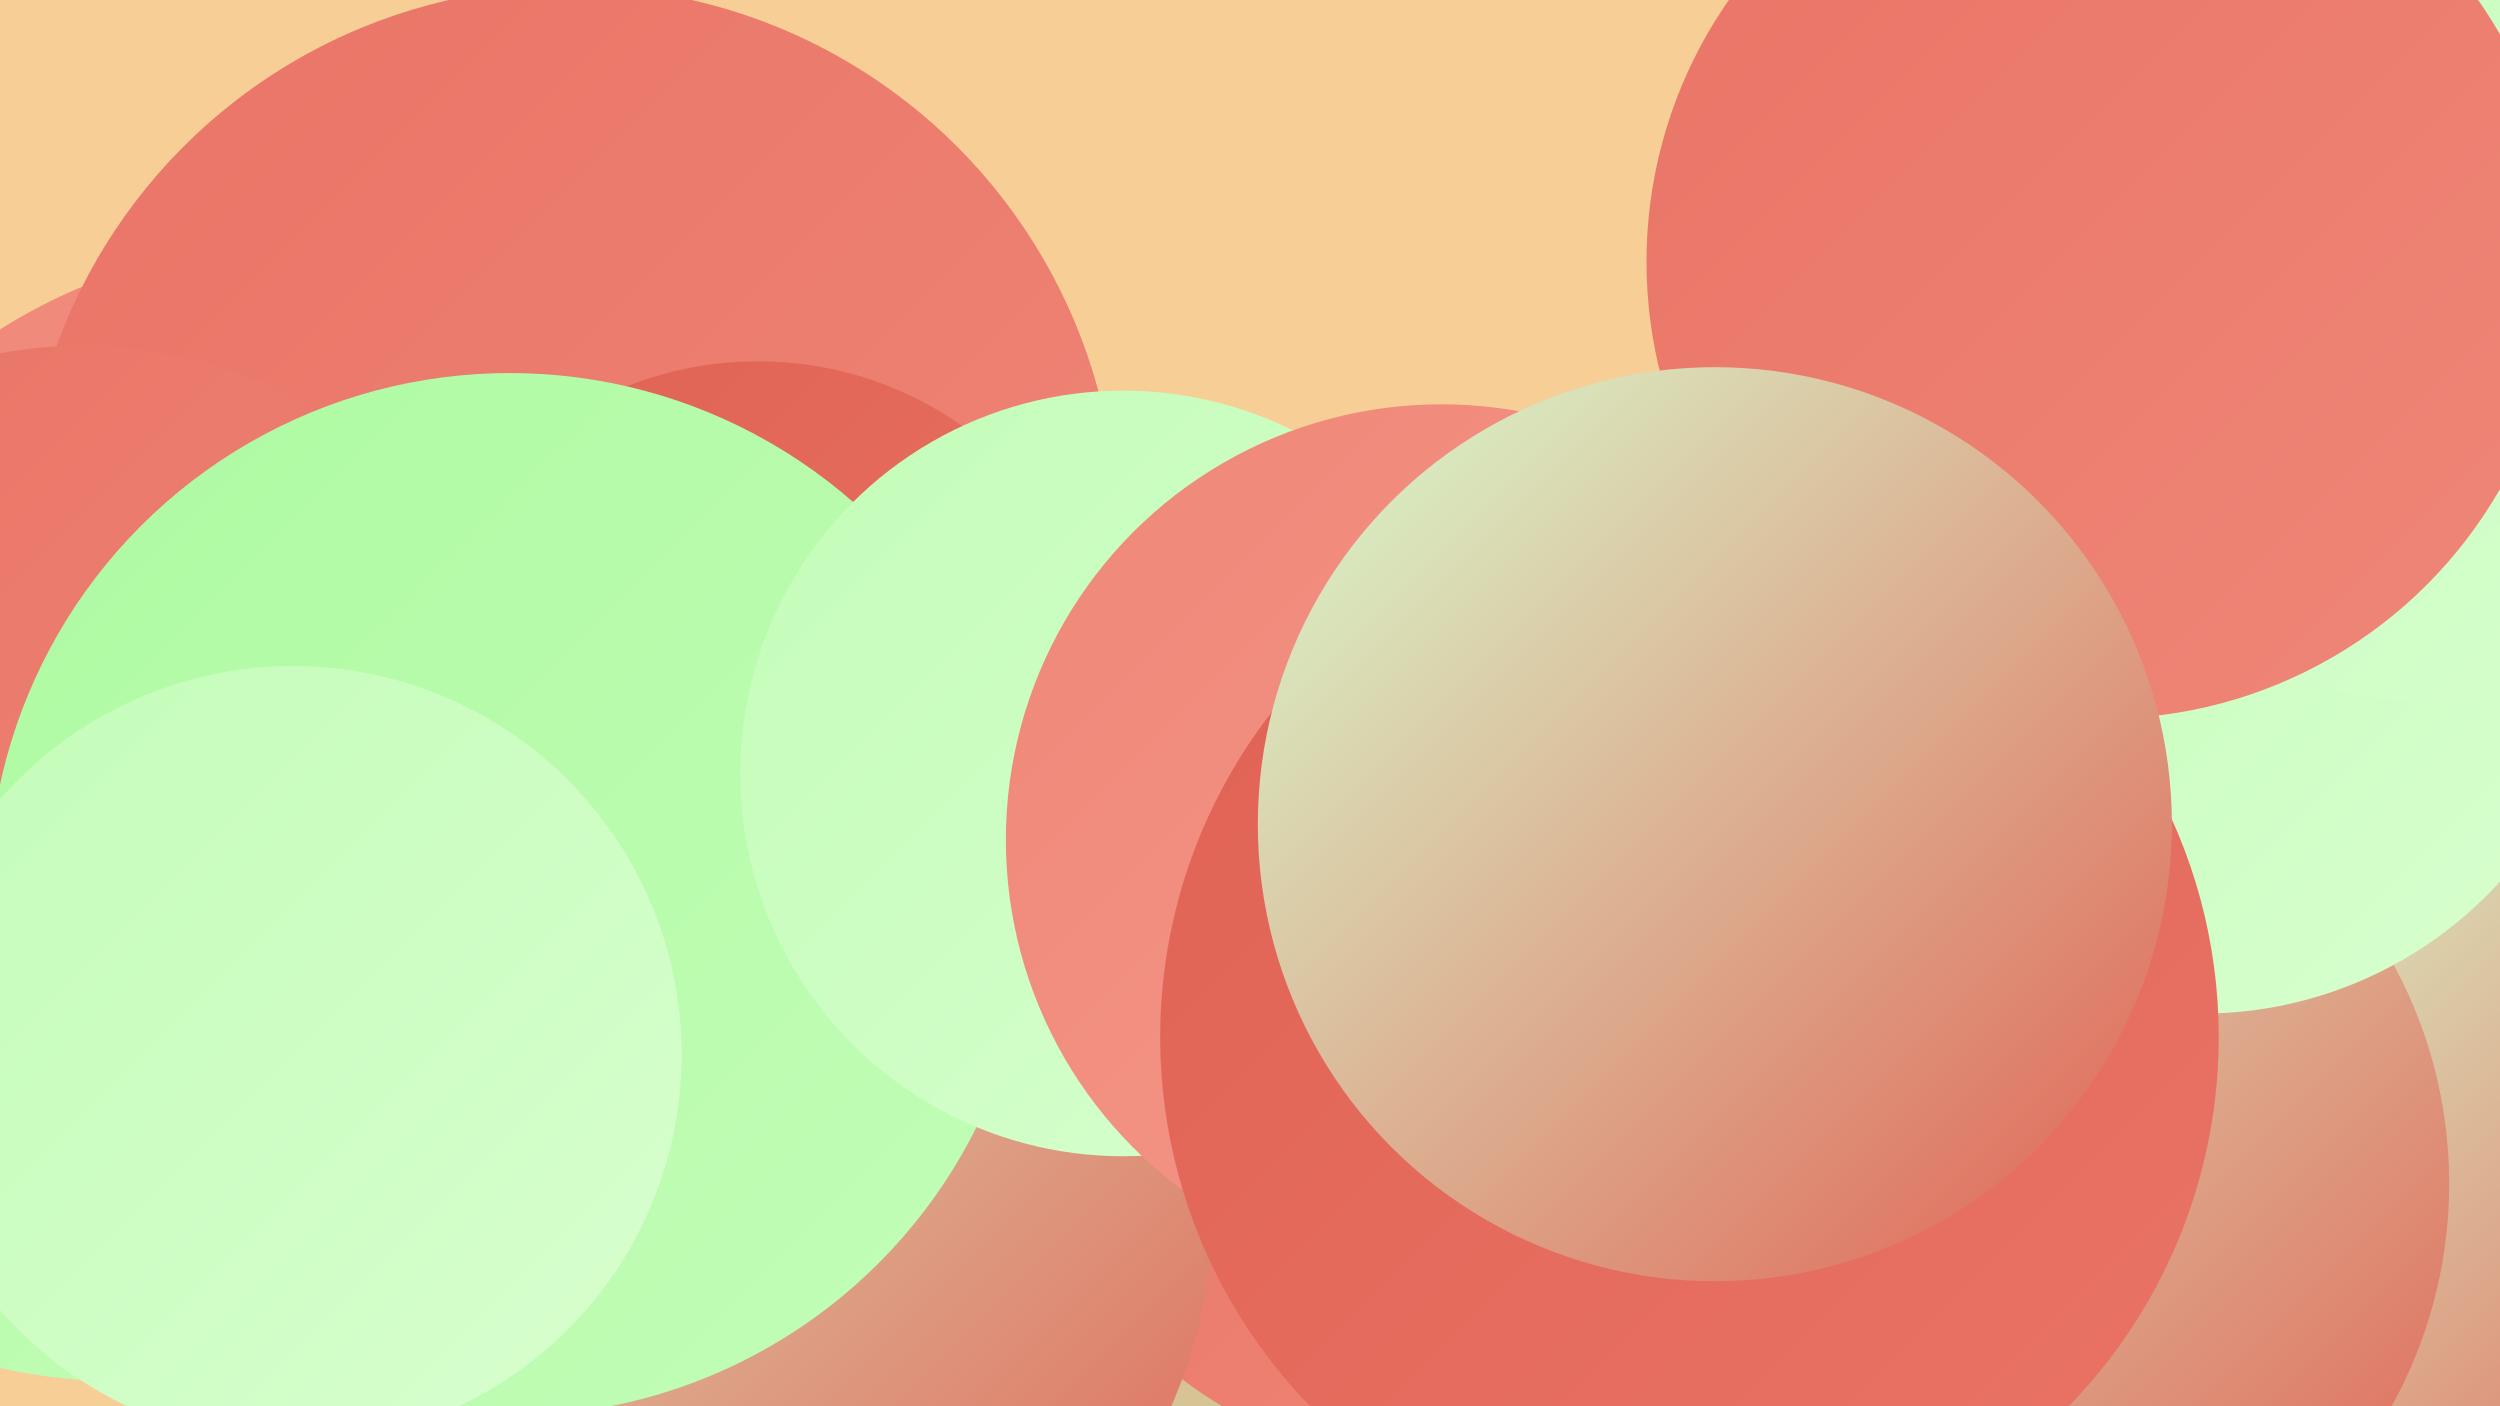 <?xml version="1.0" encoding="UTF-8"?><svg width="1280" height="720" xmlns="http://www.w3.org/2000/svg"><defs><linearGradient id="grad0" x1="0%" y1="0%" x2="100%" y2="100%"><stop offset="0%" style="stop-color:#e06254;stop-opacity:1" /><stop offset="100%" style="stop-color:#e97466;stop-opacity:1" /></linearGradient><linearGradient id="grad1" x1="0%" y1="0%" x2="100%" y2="100%"><stop offset="0%" style="stop-color:#e97466;stop-opacity:1" /><stop offset="100%" style="stop-color:#ef8778;stop-opacity:1" /></linearGradient><linearGradient id="grad2" x1="0%" y1="0%" x2="100%" y2="100%"><stop offset="0%" style="stop-color:#ef8778;stop-opacity:1" /><stop offset="100%" style="stop-color:#f59a8c;stop-opacity:1" /></linearGradient><linearGradient id="grad3" x1="0%" y1="0%" x2="100%" y2="100%"><stop offset="0%" style="stop-color:#f59a8c;stop-opacity:1" /><stop offset="100%" style="stop-color:#aefaa1;stop-opacity:1" /></linearGradient><linearGradient id="grad4" x1="0%" y1="0%" x2="100%" y2="100%"><stop offset="0%" style="stop-color:#aefaa1;stop-opacity:1" /><stop offset="100%" style="stop-color:#c3fdb8;stop-opacity:1" /></linearGradient><linearGradient id="grad5" x1="0%" y1="0%" x2="100%" y2="100%"><stop offset="0%" style="stop-color:#c3fdb8;stop-opacity:1" /><stop offset="100%" style="stop-color:#d8fecf;stop-opacity:1" /></linearGradient><linearGradient id="grad6" x1="0%" y1="0%" x2="100%" y2="100%"><stop offset="0%" style="stop-color:#d8fecf;stop-opacity:1" /><stop offset="100%" style="stop-color:#e06254;stop-opacity:1" /></linearGradient></defs><rect width="1280" height="720" fill="#f8ce97" /><circle cx="697" cy="686" r="218" fill="url(#grad3)" /><circle cx="1002" cy="515" r="190" fill="url(#grad4)" /><circle cx="151" cy="408" r="283" fill="url(#grad2)" /><circle cx="58" cy="451" r="256" fill="url(#grad4)" /><circle cx="292" cy="273" r="280" fill="url(#grad1)" /><circle cx="1260" cy="621" r="196" fill="url(#grad6)" /><circle cx="748" cy="517" r="237" fill="url(#grad1)" /><circle cx="1019" cy="606" r="235" fill="url(#grad6)" /><circle cx="388" cy="367" r="182" fill="url(#grad0)" /><circle cx="1127" cy="312" r="207" fill="url(#grad5)" /><circle cx="349" cy="612" r="273" fill="url(#grad6)" /><circle cx="1254" cy="81" r="279" fill="url(#grad5)" /><circle cx="1077" cy="134" r="234" fill="url(#grad1)" /><circle cx="42" cy="407" r="230" fill="url(#grad1)" /><circle cx="261" cy="458" r="267" fill="url(#grad4)" /><circle cx="575" cy="396" r="196" fill="url(#grad5)" /><circle cx="150" cy="540" r="199" fill="url(#grad5)" /><circle cx="738" cy="430" r="223" fill="url(#grad2)" /><circle cx="865" cy="531" r="271" fill="url(#grad0)" /><circle cx="878" cy="422" r="234" fill="url(#grad6)" /></svg>